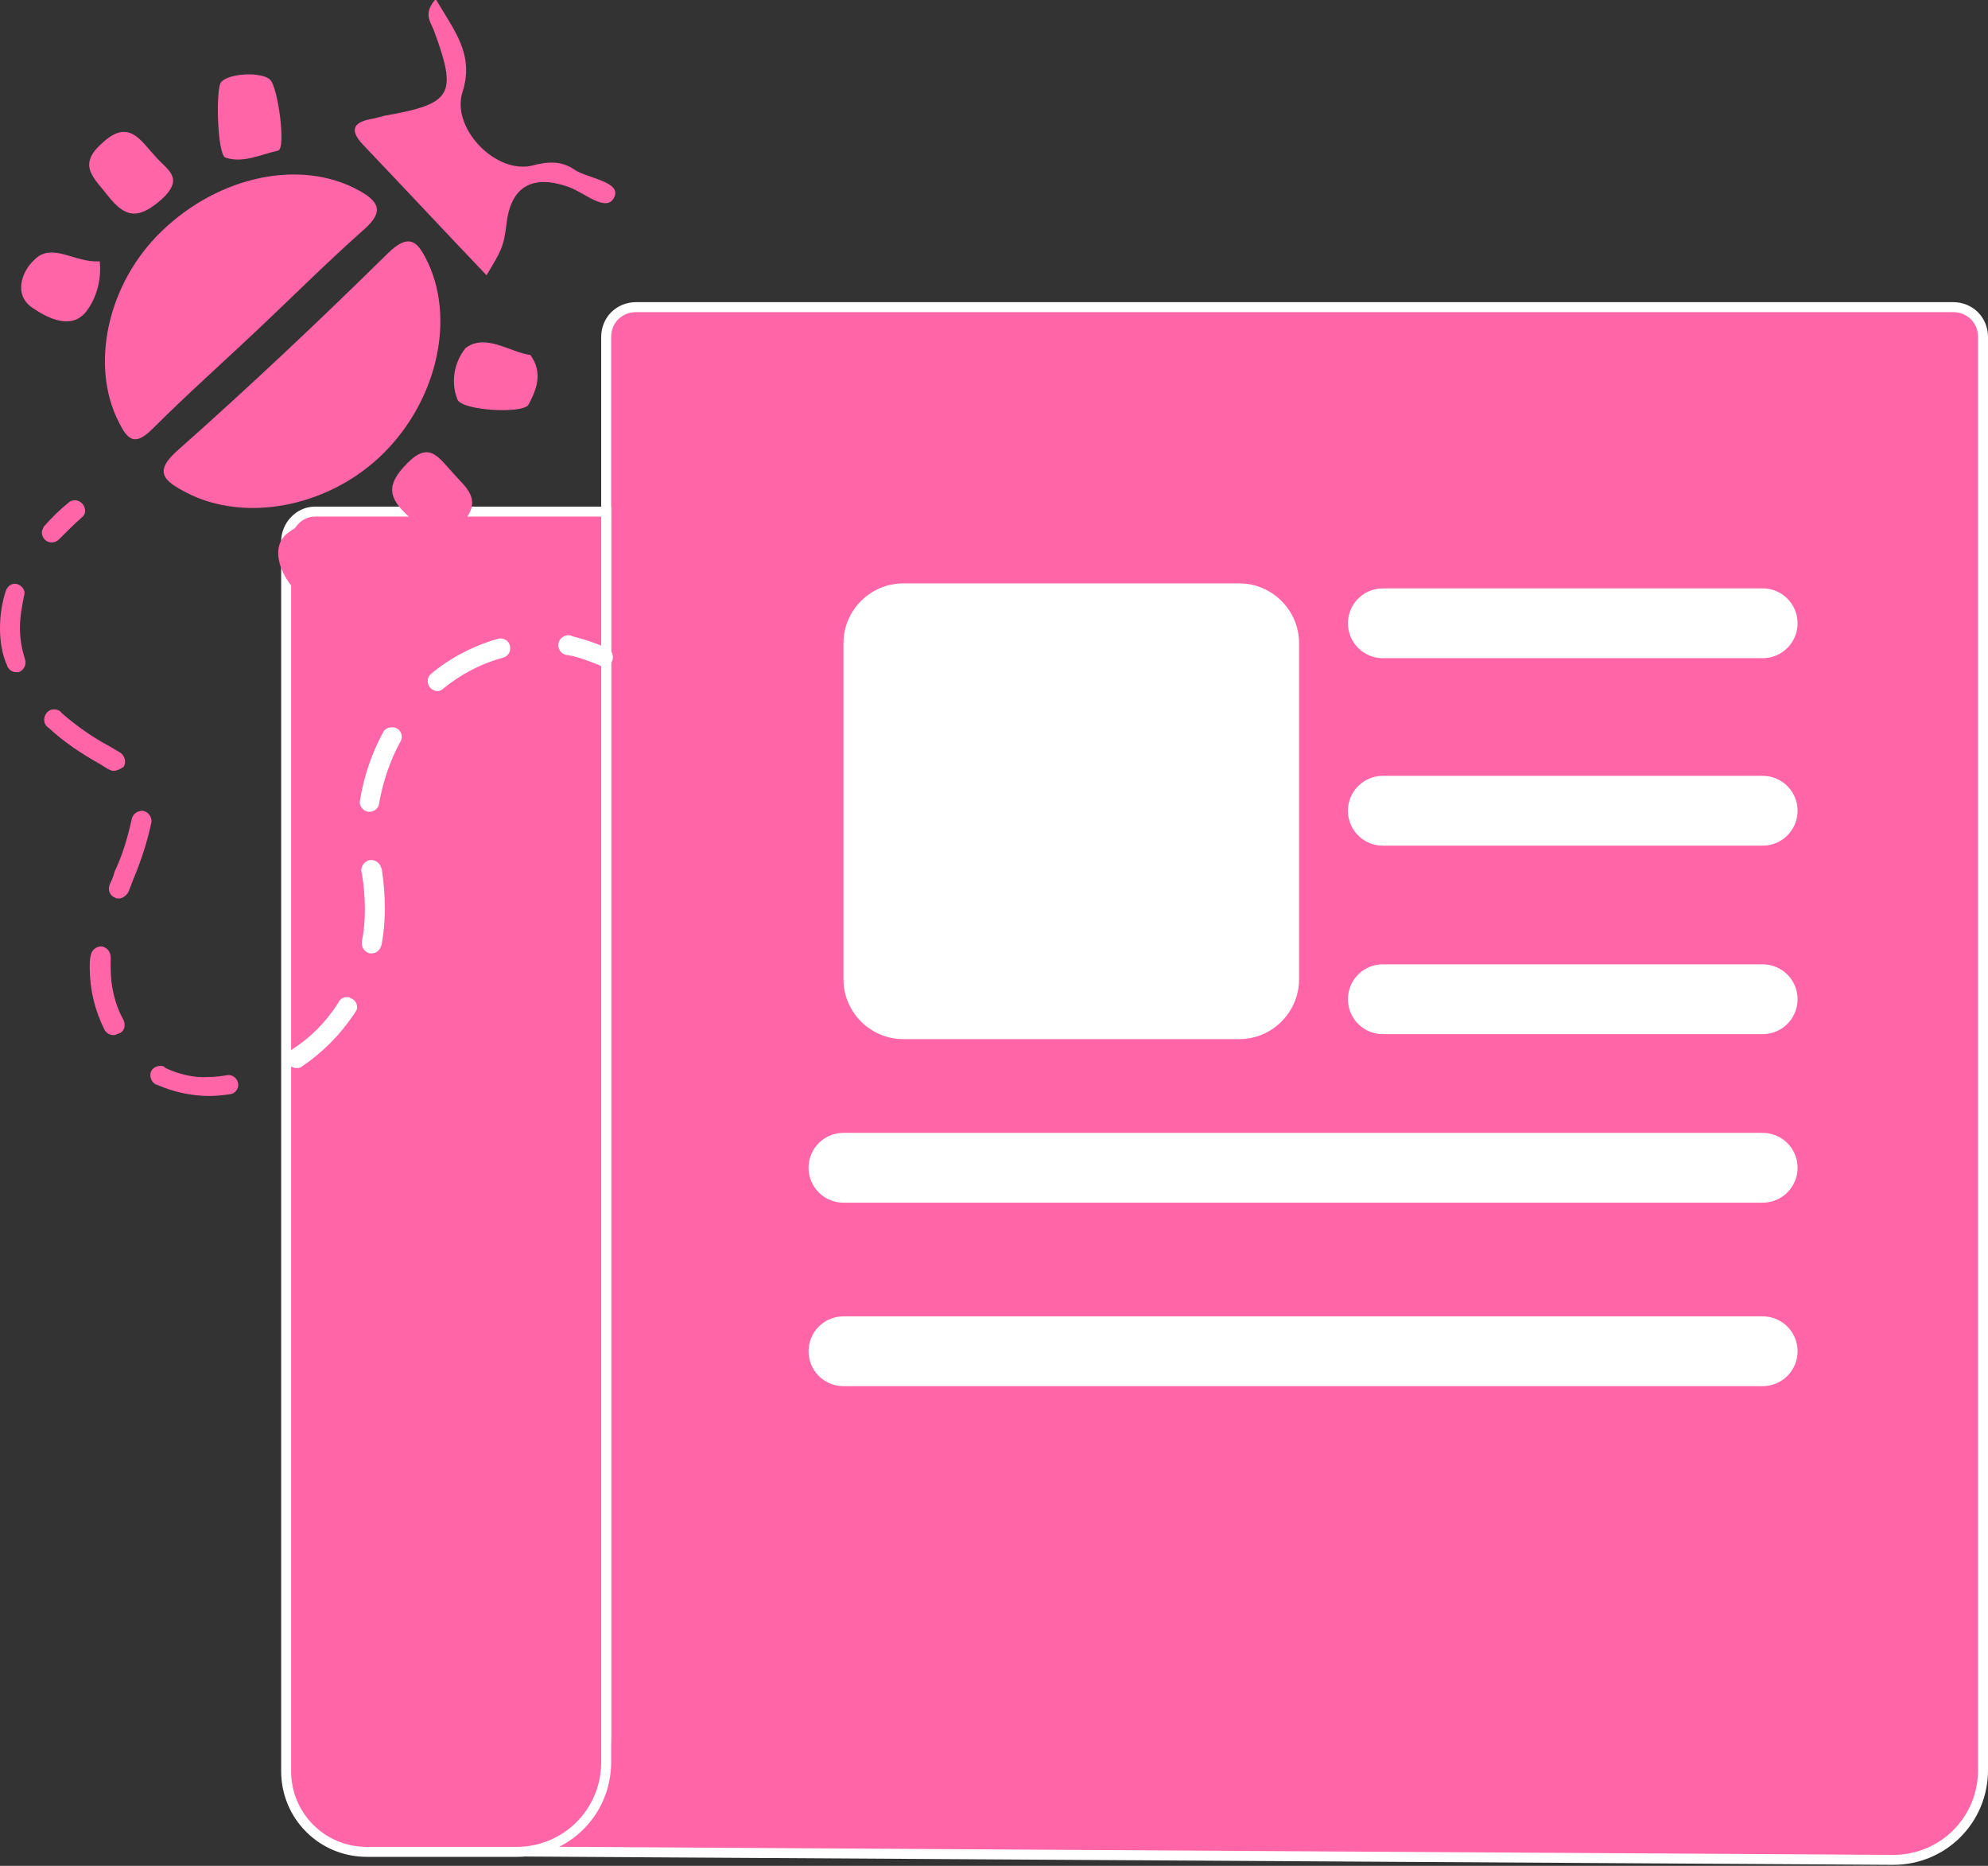 <?xml version="1.0" encoding="utf-8"?>
<!-- Generator: Adobe Illustrator 24.2.0, SVG Export Plug-In . SVG Version: 6.00 Build 0)  -->
<svg version="1.1" id="圖層_1" xmlns="http://www.w3.org/2000/svg" xmlns:xlink="http://www.w3.org/1999/xlink" x="0px" y="0px"
	 viewBox="0 0 199.4 187.1" style="enable-background:new 0 0 199.4 187.1;" xml:space="preserve">
<rect x="0" y="0" width="199.4" height="187.1" fill="#333333" stroke="none"/>
<style type="text/css">
	.st0{fill:#FF65A7;stroke:#FFFFFF;stroke-miterlimit:10;}
	.st1{fill:#FF65A7;}
	.st2{fill:#FFFFFF;}
	.st3{fill:none;stroke:#FFFFFF;stroke-width:7;stroke-linecap:round;stroke-linejoin:round;}
</style>
<g id="圖層_2_1_">
	<g id="圖層_5">
		<path class="st0" d="M41.1,185.6c0,0,19.7,0.1,19.7-11.5V33.8c0-1.7,1.3-3,3-3h132.1c1.7,0,3,1.3,3,3v143.7c0,5-4,9-9,9
			c0,0-0.1,0-0.1,0L41.1,185.6z"/>
		<path class="st0" d="M31.6,51.3h29.2l0,0v125.4c0,5-4,9-9,9h-15c-4.5,0-8.1-3.6-8.1-8.1V54.3C28.7,52.7,30,51.3,31.6,51.3z"/>
		<path class="st1" d="M5.2,54.4c-0.6,0-1-0.5-1-1c0-0.2,0.1-0.4,0.2-0.6c0.8-0.9,1.6-1.7,2.6-2.5c0.5-0.3,1.1-0.1,1.4,0.4
			c0.2,0.4,0.2,0.8-0.1,1.1c-0.8,0.7-1.6,1.5-2.4,2.3C5.7,54.3,5.4,54.4,5.2,54.4z"/>
		<path class="st2" d="M29.7,107.1c-0.3,0-0.6-0.2-0.8-0.4c-0.3-0.5-0.2-1.1,0.3-1.4c1.9-1.2,3.5-2.8,4.7-4.7
			c0.2-0.5,0.8-0.8,1.3-0.5c0.5,0.2,0.8,0.8,0.5,1.3c-0.1,0.1-0.1,0.2-0.2,0.3c-1.4,2.1-3.2,3.9-5.3,5.3
			C30.1,107.1,29.9,107.1,29.7,107.1z M37.3,95.6h-0.2c-0.5-0.1-0.9-0.6-0.8-1.2c0.2-1,0.3-2.1,0.3-3.2c0-1.2-0.1-2.4-0.3-3.6
			c-0.2-0.5,0.1-1.1,0.6-1.3c0.5-0.2,1.1,0.1,1.3,0.6c0,0.1,0.1,0.2,0.1,0.3c0.2,1.3,0.3,2.6,0.3,3.9c0,1.2-0.1,2.4-0.3,3.5
			C38.2,95.2,37.8,95.6,37.3,95.6z M37.1,81.4h-0.2c-0.5-0.1-0.9-0.6-0.8-1.1c0.4-2.5,1.2-4.8,2.4-7c0.3-0.4,1-0.5,1.4-0.2
			c0.4,0.3,0.5,0.8,0.3,1.2c-1.1,2-1.8,4.1-2.2,6.4C37.9,81.1,37.5,81.4,37.1,81.4z M43.9,69.3c-0.6,0-1-0.5-1-1
			c0-0.3,0.1-0.5,0.3-0.7c1.9-1.6,4.2-2.8,6.6-3.5c0.5-0.2,1.1,0,1.3,0.5s0,1.1-0.5,1.3c-0.1,0-0.2,0.1-0.3,0.1
			c-2.2,0.6-4.2,1.7-5.9,3.1C44.3,69.2,44.1,69.3,43.9,69.3z"/>
		<path class="st2" d="M60.5,66.8c-0.1,0-0.3,0-0.4-0.1c-1-0.4-2-0.8-3.1-1c-0.6,0-1-0.5-1-1c0-0.6,0.5-1,1-1c0.1,0,0.3,0,0.4,0.1
			c1.2,0.3,2.4,0.7,3.5,1.2c0.5,0.2,0.7,0.8,0.5,1.3C61.2,66.6,60.9,66.8,60.5,66.8z"/>
		<path class="st1" d="M21,109.9c-1.8,0-3.6-0.4-5.2-1.1c-0.5-0.1-0.8-0.7-0.7-1.2c0.1-0.5,0.7-0.8,1.2-0.7c0.1,0,0.2,0.1,0.3,0.2
			c1.3,0.6,2.8,1,4.3,0.9l0,0c0.7,0,1.4-0.1,2-0.2c0.6,0,1,0.5,1,1c0,0.4-0.3,0.8-0.7,0.9C22.6,109.8,21.8,109.9,21,109.9z"/>
		<path class="st1" d="M11.4,103.8c-0.4,0-0.7-0.2-0.9-0.5C9.5,101.3,9,99.2,9,97c0-0.4,0-0.8,0.1-1.2c0.1-0.5,0.5-0.9,1.1-0.9
			c0.5,0.1,0.9,0.5,0.9,1.1c0,0.3,0,0.7,0,1c0,1.9,0.4,3.7,1.3,5.3c0.2,0.5,0.1,1.1-0.4,1.3C11.7,103.7,11.6,103.8,11.4,103.8z"/>
		<path class="st1" d="M11.9,90.1c-0.1,0-0.2,0-0.4-0.1c-0.5-0.2-0.7-0.8-0.5-1.3c0.2-0.4,0.4-0.9,0.5-1.3c0.8-1.7,1.3-3.4,1.7-5.2
			c0.1-0.6,0.6-0.9,1.1-0.9c0.6,0.1,0.9,0.6,0.9,1.1c-0.4,1.9-1,3.8-1.8,5.7l-0.5,1.3C12.7,89.8,12.3,90.1,11.9,90.1z"/>
		<path class="st1" d="M11.4,77.3c-0.2,0-0.4-0.1-0.6-0.2c-0.3-0.2-0.5-0.3-0.8-0.5c-1.8-1-3.6-2.2-5.1-3.6
			c-0.5-0.3-0.6-0.9-0.3-1.4s0.9-0.6,1.4-0.3c0.1,0.1,0.2,0.2,0.3,0.3c1.5,1.3,3.1,2.4,4.8,3.3c0.3,0.2,0.7,0.4,1,0.6
			c0.4,0.3,0.6,0.9,0.3,1.4C12.1,77.1,11.7,77.3,11.4,77.3z"/>
		<path class="st1" d="M1.6,67.4c-0.4,0-0.8-0.3-0.9-0.7C0.2,65.6,0,64.3,0,63c0-1.3,0.2-2.6,0.6-3.8c0.2-0.5,0.7-0.8,1.2-0.6
			c0.5,0.2,0.8,0.7,0.6,1.2C2.2,60.8,2,61.9,2,63c0,1.1,0.2,2.1,0.5,3.1c0.2,0.5-0.1,1.1-0.6,1.3C1.8,67.4,1.7,67.4,1.6,67.4z"/>
		<path class="st1" d="M38,45.9c-5.4,5-13.5,6.5-19.3,3.5c-2.3-1.2-3.4-2.1-0.7-4.4c7.1-6.3,14-12.8,20.8-19.5
			c2.4-2.4,3.2-1.1,4.2,1C45.7,32.5,43.6,40.7,38,45.9z"/>
		<path class="st1" d="M25.8,33.1c-3.5,3.3-7.1,6.5-10.5,9.9c-1.8,1.8-2.5,1.1-3.4-0.7c-2.9-5.7-1.1-13.9,4.3-19.1
			c5.8-5.6,14-7.3,19.8-4.1c2.4,1.3,2.3,2.4,0.3,4.1C32.7,26.4,29.3,29.8,25.8,33.1L25.8,33.1z"/>
		<path class="st1" d="M48.8,27.6c-4.2-4.4-8.3-8.8-12.4-13.1c-1.5-1.6-0.8-2.3,1-2.6c0.4-0.1,0.8-0.2,1.2-0.3
			c6.8-1.2,7.3-2.1,4.9-8.6c-0.3-0.8-1.1-1.6,0.2-3.1c1.8,3.1,3.9,5.5,2.7,9.3c-1.2,3.6,3.3,8.3,7,7.4c1.5-0.4,2.9-0.5,4.2,0.4
			s4.8,1.2,4,2.8s-3.1-0.6-4.7-1.1c-3.5-1.2-5.7,0-6.1,3.8C50.5,24.8,50.3,25.1,48.8,27.6z"/>
		<path class="st1" d="M27.1,8c0.8,0.8,1.6,6.9,0.8,7.1c-1.8,0.4-3.5,1.3-5.3,0.7c-0.8-0.3-1-7-0.4-7.6C23.1,7.3,26.3,7.2,27.1,8z"
			/>
		<path class="st1" d="M53.2,35.6c1.3,1.8,0.6,3.5-0.2,5c-0.6,0.9-6.5,0.6-7.1-0.5c-0.7-1.7-0.4-3.7,0.8-5.2
			C48.7,33.4,51.1,35.3,53.2,35.6z"/>
		<path class="st1" d="M15.6,15.7c1.1,1.3,3,2.1,0.6,4.3c-2.3,2-3.6,1.9-5.4-0.4c-1.3-1.7-3.1-3-0.6-5.2
			C12.9,11.8,14.1,14.1,15.6,15.7z"/>
		<path class="st1" d="M45.5,47.5c1.1,1.3,3.1,2.6,0.8,5c-2.2,2.2-3.5,0.9-5.3-0.7c-2.1-1.9-2.3-3.2-0.1-5.4S44,45.9,45.5,47.5z"/>
		<path class="st1" d="M10,26.2c0.2,1.8-0.3,3.7-1.4,5.1c-1.5,1.8-3.8,0.6-5.3-0.4c-2-1.3-1.1-3.7,0.1-4.8
			C5.2,24.2,7.5,26.4,10,26.2z"/>
		<path class="st1" d="M34,52.3c-0.1,2.2,1.6,4.4-0.2,6.2c-1.2,1.2-3.4,1.7-4.6,0.2s-2-3.9-0.4-5.2C30.3,52.3,32.2,51.9,34,52.3z"/>
		<path class="st2" d="M90.6,58.5h33.7c3.3,0,6,2.7,6,6v33.7c0,3.3-2.7,6-6,6H90.6c-3.3,0-6-2.7-6-6V64.5
			C84.6,61.2,87.3,58.5,90.6,58.5z"/>
		<line class="st3" x1="138.7" y1="62.5" x2="176.8" y2="62.5"/>
		<line class="st3" x1="138.7" y1="81.3" x2="176.8" y2="81.3"/>
		<line class="st3" x1="138.7" y1="100.2" x2="176.8" y2="100.2"/>
		<line class="st3" x1="84.6" y1="117.1" x2="176.8" y2="117.1"/>
		<line class="st3" x1="84.6" y1="135.5" x2="176.8" y2="135.5"/>
	</g>
</g>
</svg>
